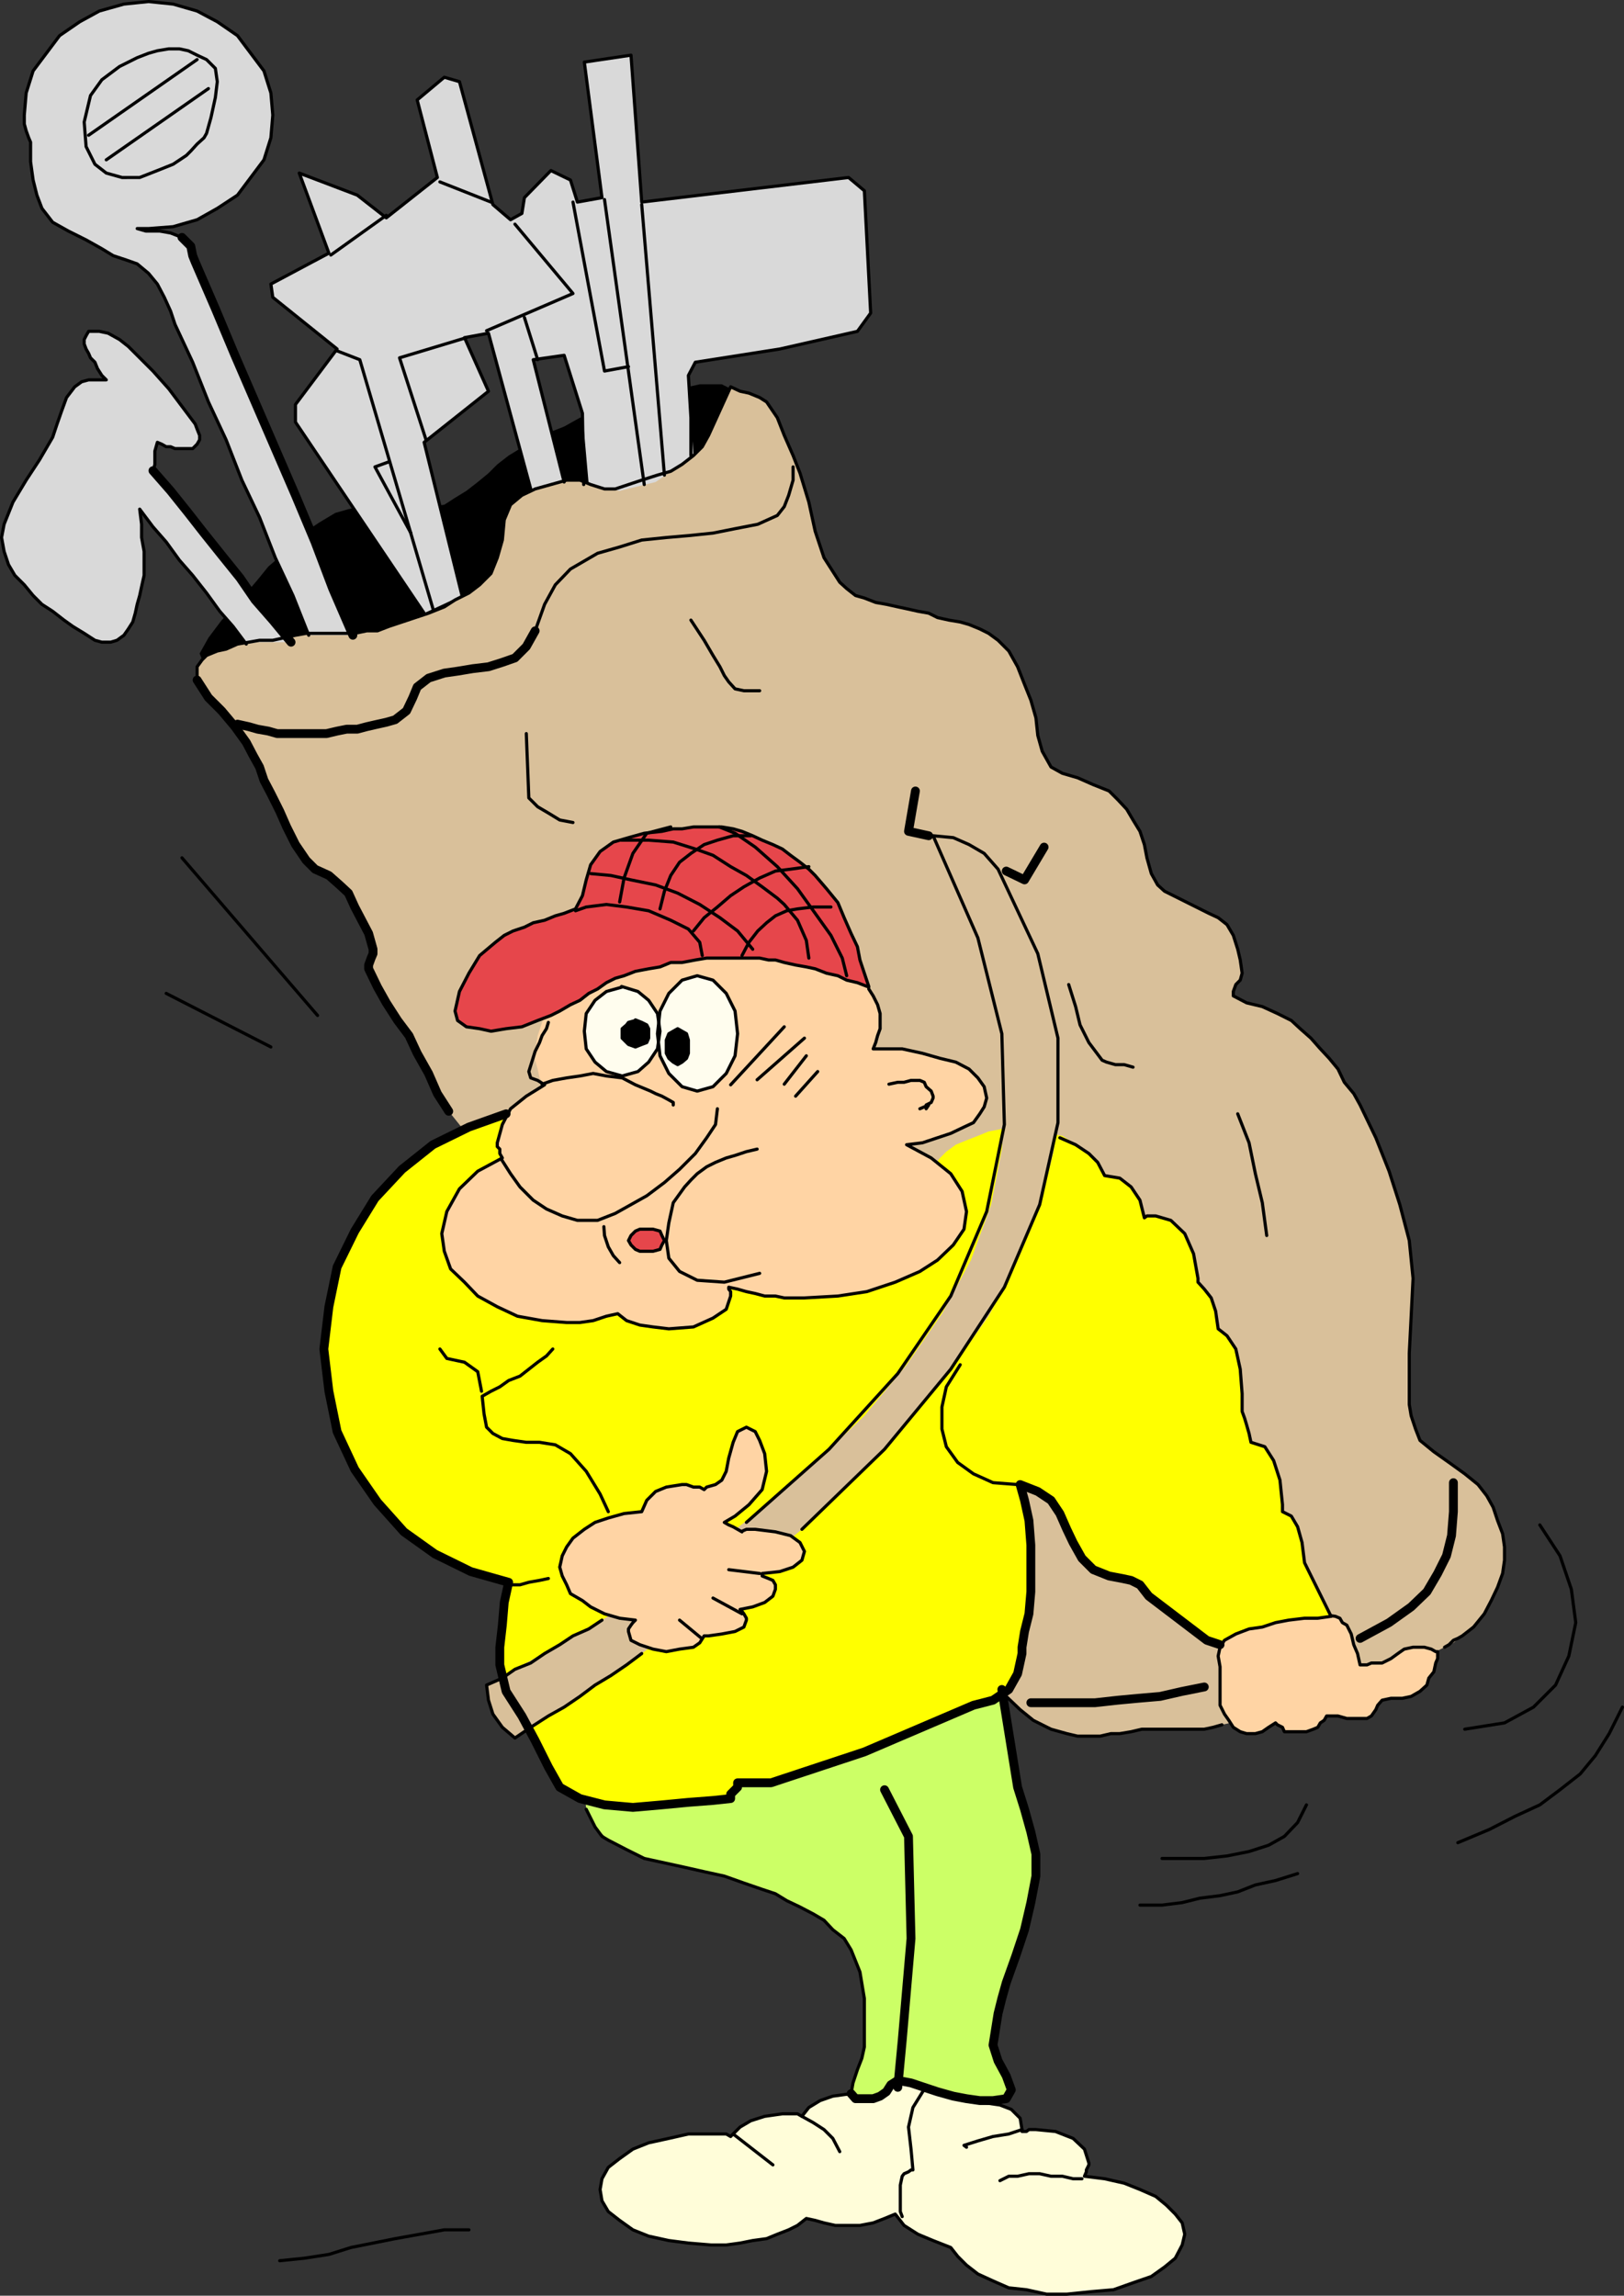 <?xml version="1.0" encoding="UTF-8" standalone="no"?>
<svg
   version="1.0"
   width="110.104mm"
   height="155.668mm"
   id="svg104"
   sodipodi:docname="Golfer 008.wmf"
   xmlns:inkscape="http://www.inkscape.org/namespaces/inkscape"
   xmlns:sodipodi="http://sodipodi.sourceforge.net/DTD/sodipodi-0.dtd"
   xmlns="http://www.w3.org/2000/svg"
   xmlns:svg="http://www.w3.org/2000/svg">
  <rect width="100%" height="100%" fill="#333333" stroke="none"/>
  <sodipodi:namedview
     id="namedview104"
     pagecolor="#ffffff"
     bordercolor="#000000"
     borderopacity="0.25"
     inkscape:showpageshadow="2"
     inkscape:pageopacity="0.0"
     inkscape:pagecheckerboard="0"
     inkscape:deskcolor="#d1d1d1"
     inkscape:document-units="mm" />
  <defs
     id="defs1">
    <pattern
       id="WMFhbasepattern"
       patternUnits="userSpaceOnUse"
       width="6"
       height="6"
       x="0"
       y="0" />
  </defs>
  <path
     style="fill:#fffdd9;fill-opacity:1;fill-rule:evenodd;stroke:none"
     d="m 187.224,547.552 2.424,-2.424 2.747,-1.616 3.555,-1.131 4.525,-0.646 h 1.131 1.616 1.131 l 1.131,0.646 1.778,-2.262 2.909,-1.778 3.232,-1.131 4.687,-0.646 h 1.131 1.616 1.778 l 1.131,0.646 2.263,-1.616 3.394,-1.778 4.04,-0.646 3.879,-0.485 5.171,0.485 4.525,1.131 3.555,1.778 2.263,2.909 3.394,0.485 2.909,1.131 2.263,2.262 0.485,2.909 v 0.485 h 1.131 l 0.646,-0.485 h 1.131 0.646 l 5.01,0.485 4.525,1.778 2.909,2.747 1.131,3.555 v 0.485 l -0.646,1.293 v 0.485 l -0.485,1.131 5.171,0.646 5.01,1.131 4.04,1.616 4.04,1.778 2.747,2.262 2.263,2.262 1.778,2.262 0.646,2.909 -0.646,2.747 -1.778,3.393 -2.747,2.262 -3.394,2.424 -4.687,1.616 -5.01,1.778 -5.656,0.485 -6.303,0.646 h -5.171 l -5.171,-1.131 -4.525,-0.485 -4.04,-1.778 -3.879,-1.778 -2.909,-2.262 -2.263,-2.262 -1.778,-2.262 -4.525,-1.778 -3.879,-1.616 -3.555,-2.262 -2.263,-2.909 -2.747,1.131 -2.909,1.131 -3.394,0.646 h -4.04 -2.263 l -2.909,-0.646 -2.263,-0.646 -2.263,-0.485 -2.263,1.778 -2.263,1.131 -2.909,1.131 -2.747,1.131 -3.555,0.485 -3.232,0.646 -3.555,0.485 h -3.879 l -5.818,-0.485 -5.01,-0.646 -5.171,-1.131 -4.04,-1.616 -3.394,-2.424 -2.909,-2.262 -1.616,-2.747 -0.485,-2.909 0.485,-2.747 1.616,-2.909 2.909,-2.262 3.394,-2.424 4.04,-1.616 5.171,-1.131 5.01,-1.131 h 5.818 1.131 1.616 1.131 z"
     id="path1" />
  <path
     style="fill:#ccff66;fill-opacity:1;fill-rule:evenodd;stroke:none"
     d="m 151.347,455.768 -1.616,2.909 0.485,5.009 2.263,4.525 3.394,3.393 4.687,2.424 4.525,2.262 5.171,1.131 5.171,1.131 5.01,1.131 5.171,1.131 5.01,1.778 4.687,1.616 3.394,1.131 2.909,1.778 3.394,1.616 3.394,1.778 2.747,1.616 2.263,2.424 2.909,2.262 1.778,2.909 2.263,5.656 1.131,6.787 v 6.302 6.14 l -0.646,2.909 -1.131,2.909 -1.131,3.393 -0.485,2.747 1.131,1.293 h 1.131 1.778 1.616 l 1.778,-0.646 1.616,-1.131 1.131,-1.778 1.778,-1.131 3.394,0.646 3.394,1.131 3.394,1.131 4.04,1.131 3.394,0.646 3.394,0.485 h 3.394 l 3.394,-0.485 1.293,-2.262 -1.293,-3.555 -2.101,-3.878 -1.293,-4.04 0.646,-4.04 0.646,-4.04 0.97,-3.878 1.131,-4.04 2.424,-6.787 2.263,-6.787 1.616,-6.948 1.293,-6.787 v -5.656 l -1.293,-5.656 -1.616,-5.817 -1.778,-5.656 -4.04,-25.047 -6.788,1.778 -6.303,0.97 -6.788,1.293 -6.788,1.131 -6.303,1.131 -6.788,1.131 -6.788,1.131 -6.949,1.131 -6.303,1.131 -6.788,1.131 -6.303,1.778 -6.788,0.97 -6.303,1.778 -6.788,2.262 -6.303,1.778 z"
     id="path2" />
  <path
     style="fill:#000000;fill-opacity:1;fill-rule:evenodd;stroke:none"
     d="m 52.28,170.236 -1.131,-2.747 2.263,-4.04 3.394,-4.525 3.394,-3.393 2.909,-3.555 2.909,-3.393 2.747,-3.393 3.394,-2.909 2.909,-3.393 3.394,-2.747 3.394,-2.262 4.04,-2.424 3.394,-0.97 3.394,-0.646 h 3.394 4.04 l 3.394,0.646 h 3.394 l 3.394,-0.646 3.555,-0.485 2.747,-1.778 2.909,-1.778 2.909,-2.262 2.747,-2.262 2.263,-2.262 2.909,-2.262 2.909,-1.778 2.747,-1.616 4.04,-2.262 4.525,-1.778 4.04,-2.262 4.525,-1.616 4.525,-1.778 4.525,-1.778 4.525,-1.131 4.687,-1.131 2.263,-0.485 h 2.747 l 2.909,-0.646 h 2.909 2.747 l 2.263,1.131 2.424,1.131 0.97,1.778 0.646,5.009 -2.263,5.817 -4.04,5.009 -3.879,3.393 -4.687,2.909 -5.01,2.262 -6.303,2.424 -6.303,2.101 -6.303,2.424 -5.01,2.262 -5.171,2.747 -3.394,3.393 -4.525,5.171 -4.04,4.04 -5.171,4.04 -4.525,3.393 -5.171,3.393 -5.656,2.747 -6.303,2.424 -6.788,2.747 -5.171,1.778 -5.656,1.131 -5.656,1.131 h -5.656 -6.303 l -5.818,-0.485 -5.656,-1.293 z"
     id="path3" />
  <path
     style="fill:#d9c09a;fill-opacity:1;fill-rule:evenodd;stroke:none"
     d="m 50.503,174.276 v -1.778 -1.616 l 1.293,-1.778 1.131,-1.131 2.747,-1.131 2.263,-0.485 2.909,-1.293 2.909,-0.485 2.747,-0.485 h 3.394 l 2.909,-0.646 2.909,-0.646 2.747,-0.485 h 3.394 2.909 2.909 3.232 l 3.071,-0.646 h 2.747 l 2.909,-1.131 3.394,-1.131 3.394,-1.131 3.394,-1.131 4.04,-1.616 2.747,-1.778 3.555,-1.778 2.747,-2.101 2.909,-2.909 1.616,-4.04 1.293,-4.525 0.485,-5.171 1.616,-3.878 2.909,-2.424 3.394,-1.616 4.04,-1.131 4.04,-1.131 h 3.394 l 2.747,1.131 3.555,1.131 h 2.747 l 3.394,-1.131 3.394,-1.131 4.04,-1.293 3.394,-0.97 2.909,-1.778 2.909,-2.262 2.263,-2.262 1.616,-2.909 5.656,-12.443 2.424,1.131 2.263,0.485 2.747,1.131 1.778,1.131 2.747,4.04 1.778,4.525 2.263,5.171 1.778,4.525 2.263,7.433 1.616,7.433 2.263,6.787 4.04,6.302 1.778,1.616 2.263,1.778 2.263,0.646 2.909,1.131 2.747,0.485 2.909,0.646 2.263,0.485 2.909,0.646 2.747,0.485 2.263,1.131 2.909,0.646 2.909,0.485 2.263,0.646 2.747,1.131 2.263,1.131 2.424,1.778 2.747,2.747 2.263,4.04 1.778,4.525 1.616,4.04 1.293,4.525 0.485,4.525 1.131,4.04 2.263,4.04 2.909,1.616 3.879,1.131 4.04,1.778 4.04,1.616 2.263,2.262 2.263,2.424 1.616,2.747 1.778,2.909 1.131,3.393 0.646,3.393 1.131,4.04 1.616,2.909 1.778,1.616 2.263,1.131 2.263,1.131 2.263,1.131 2.263,1.131 2.263,1.131 2.424,1.131 2.263,1.778 1.616,2.747 1.131,3.555 0.646,2.747 0.485,3.393 -0.485,1.778 -1.131,1.131 -0.646,1.778 v 1.131 l 3.394,1.778 4.04,0.97 3.879,1.778 3.555,1.778 2.263,2.101 2.747,2.424 2.424,2.747 2.263,2.424 2.263,2.747 1.616,3.393 2.424,2.909 1.616,2.909 4.04,8.403 3.394,8.564 2.747,8.564 2.424,9.211 0.97,9.695 -0.485,9.695 -0.485,9.534 v 9.695 3.393 l 0.485,2.909 1.131,3.393 1.131,2.909 3.555,2.909 3.879,2.747 4.04,2.909 3.394,2.747 2.263,2.909 1.616,2.909 1.131,3.393 1.293,3.393 0.485,3.393 v 3.393 l -0.485,3.393 -1.293,3.555 -1.616,3.393 -1.778,3.393 -2.747,2.909 -2.909,2.747 -2.263,1.778 -2.263,1.131 -2.263,1.131 -2.263,1.131 -2.424,1.131 -2.747,1.131 -2.263,0.485 -2.263,1.293 -5.171,2.262 -5.656,1.616 -5.171,1.778 -5.171,1.616 -5.656,1.778 -5.01,1.778 -5.818,1.616 -5.171,1.131 -2.263,0.646 -2.263,0.485 h -2.263 -1.616 -2.424 -2.263 -2.263 -2.263 -2.909 l -2.747,0.646 -2.909,0.485 h -2.263 l -2.747,0.646 h -2.909 -2.909 l -2.747,-0.646 -4.04,-1.131 -4.525,-2.262 -3.394,-2.747 -3.555,-3.393 -9.05,-8.564 -8.565,-9.211 -9.05,-8.564 -8.565,-9.049 -8.565,-8.564 -9.05,-9.049 -8.565,-9.211 -8.565,-9.049 -9.212,-8.726 -8.404,-9.049 -8.565,-9.049 -8.565,-9.049 -8.565,-9.211 -8.565,-9.695 -7.919,-9.049 -8.565,-9.211 -4.525,-5.656 -3.555,-6.787 -3.232,-6.302 -3.394,-6.302 -2.909,-3.878 -2.909,-4.525 -2.263,-4.04 -2.263,-4.686 v -0.97 l 0.646,-1.778 0.485,-1.131 v -1.131 l -1.131,-4.04 -1.778,-3.393 -1.778,-3.393 -1.616,-3.555 -2.263,-2.101 -2.747,-2.424 -3.555,-1.616 -2.263,-2.262 -2.747,-4.04 -2.263,-4.525 -1.778,-4.04 -2.263,-4.525 -1.778,-3.393 -1.131,-3.393 -1.616,-2.909 -1.778,-3.393 -2.909,-4.04 -3.394,-4.04 -3.394,-3.393 z"
     id="path4" />
  <path
     style="fill:#d9d9d9;fill-opacity:1;fill-rule:evenodd;stroke:none"
     d="m 24.322,164.096 -2.747,-1.778 -2.909,-1.778 -2.263,-1.616 -2.909,-2.262 -2.747,-1.778 -2.263,-2.262 -2.263,-2.747 -2.424,-2.424 -1.616,-2.747 -1.131,-3.393 -0.646,-3.555 0.646,-3.393 2.263,-5.656 3.394,-5.656 3.394,-5.171 3.394,-5.817 1.131,-3.393 1.131,-3.232 1.293,-3.555 2.101,-2.747 1.778,-1.293 1.778,-0.485 h 2.263 2.263 L 26.1,96.228 24.969,94.45 24.322,92.834 23.191,91.703 22.706,90.572 22.06,89.441 21.575,88.148 V 87.017 l 0.485,-0.97 0.646,-1.131 h 1.616 1.131 l 2.263,0.485 2.909,1.616 2.263,1.778 2.263,2.262 4.04,4.04 4.04,4.525 3.394,4.525 3.394,4.525 0.485,1.293 0.646,1.616 v 1.131 l -0.646,1.131 -1.131,1.131 h -1.131 -1.616 -1.778 l -1.131,-0.485 h -1.131 l -1.131,-0.646 -1.131,-0.485 -0.646,2.262 v 1.616 1.778 l -0.485,1.778 4.525,5.009 4.525,5.656 4.04,5.171 4.525,5.656 4.687,5.817 3.879,5.656 4.525,5.171 4.687,5.656 h -2.909 -2.909 -2.747 l -2.909,0.485 -3.394,-4.525 -3.394,-3.878 -3.394,-4.686 -3.555,-4.525 -3.394,-3.878 -3.394,-4.686 -3.394,-3.878 -3.394,-4.525 0.485,3.878 v 3.393 l 0.646,3.555 v 3.878 2.262 l -0.646,2.909 -0.485,2.262 -0.646,2.262 -0.485,2.262 -0.646,2.262 -1.131,1.778 -1.131,1.616 -1.778,1.293 -1.616,0.485 h -2.263 l -1.778,-0.485 z"
     id="path5" />
  <path
     style="fill:#d9d9d9;fill-opacity:1;fill-rule:evenodd;stroke:none"
     d="m 35.15,58.577 2.263,0.646 h 3.555 l 2.747,0.485 2.909,1.131 1.131,1.131 1.131,1.131 0.485,2.424 0.646,1.616 5.171,11.958 5.01,11.958 5.171,11.958 5.171,11.958 5.171,11.958 5.01,11.958 4.525,11.958 5.171,11.958 h -2.747 -2.909 -2.909 -2.747 l -4.04,-10.18 -4.525,-9.695 -4.04,-10.342 -4.525,-9.534 -4.04,-10.342 -4.525,-9.695 L 49.371,92.834 44.846,83.139 43.715,79.745 42.099,76.19 40.321,72.797 38.059,70.05 35.15,67.626 32.403,66.656 29.009,65.525 26.1,63.748 22.06,61.485 17.535,59.223 13.494,56.961 10.747,53.406 9.454,50.012 8.484,46.134 7.838,41.448 V 36.439 L 7.353,35.308 6.707,33.53 6.222,31.753 v -2.262 l 0.485,-5.656 1.778,-5.656 3.394,-4.525 3.394,-4.525 5.171,-3.555 5.01,-2.747 6.303,-1.778 6.303,-0.646 6.303,0.646 6.141,1.778 5.171,2.747 5.171,3.555 3.394,4.525 3.394,4.525 1.778,5.656 0.485,5.656 -0.485,5.817 -1.778,5.656 -3.394,4.525 -3.394,4.525 -5.171,3.393 -5.171,2.909 -6.141,1.778 -6.303,0.485 H 37.412 36.281 35.796 Z"
     id="path6" />
  <path
     style="fill:#d9d9d9;fill-opacity:1;fill-rule:evenodd;stroke:none"
     d="M 108.682,157.147 75.714,108.185 v -4.525 L 86.38,89.441 69.896,76.19 l -0.485,-3.393 14.868,-7.918 -7.596,-20.522 14.868,5.656 7.434,5.817 13.09,-10.342 -5.171,-19.876 6.949,-5.817 3.879,1.131 8.565,31.51 4.525,3.878 2.909,-1.616 0.646,-4.04 6.788,-6.948 5.01,2.424 1.778,5.656 6.303,-1.131 -4.525,-34.742 11.959,-1.778 2.747,37.651 53.008,-6.302 4.04,3.393 1.616,31.349 -3.394,4.686 -19.878,4.525 -21.656,3.393 -1.778,3.393 0.646,10.827 0.646,9.695 -9.697,6.787 -9.212,2.262 -7.919,-1.616 -1.616,-18.26 -4.687,-14.866 -7.919,1.131 7.919,31.349 -8.565,1.778 -10.828,-39.913 -6.141,1.131 6.141,13.735 -16.484,13.089 9.697,39.267 -9.697,4.525 z"
     id="path7" />
  <path
     style="fill:#ffff00;fill-opacity:1;fill-rule:evenodd;stroke:none"
     d="m 261.24,380.466 1.293,4.04 1.131,5.171 0.485,6.302 v 6.302 5.656 l -0.485,5.656 -1.131,4.525 -0.646,4.04 v 0.485 0.646 0.485 l -1.131,5.171 -2.263,4.04 -4.04,2.747 -5.01,1.293 -27.958,11.958 -23.918,7.918 h -8.565 v 1.131 l -0.646,0.646 -1.131,1.131 v 1.131 l -4.525,0.485 -6.303,0.485 -6.788,0.646 -7.434,0.646 -7.272,-0.646 -6.303,-1.616 -5.171,-2.909 -2.909,-5.171 -3.394,-6.787 -3.394,-6.302 -4.04,-6.302 -1.616,-6.787 v -4.525 l 0.646,-5.656 0.485,-5.817 1.131,-5.171 -9.697,-2.747 -9.212,-4.525 -7.919,-5.656 -6.788,-7.595 -5.818,-8.403 -4.525,-9.695 -2.101,-10.342 -1.293,-10.827 1.293,-12.443 3.394,-11.473 5.656,-10.827 6.788,-9.049 8.565,-7.433 9.697,-5.656 11.313,-3.393 11.474,-1.293 h 5.01 l 4.687,1.293 5.01,1.131 4.687,1.131 3.879,1.616 4.687,2.262 3.879,2.262 4.04,2.909 2.909,-0.646 3.394,-0.485 3.394,-0.485 3.394,-0.646 h 3.394 l 3.394,-0.646 h 3.555 3.879 5.171 l 4.525,0.646 h 4.525 l 4.525,0.646 4.04,0.97 4.525,0.646 3.555,1.131 3.879,1.131 1.778,-2.262 1.616,-1.616 2.424,-1.778 2.747,-1.131 2.909,-1.131 2.747,-1.131 3.394,-0.646 h 4.04 4.04 l 3.879,1.131 3.555,0.646 2.747,1.778 2.909,1.616 2.263,2.262 1.778,2.262 1.131,2.262 3.879,0.646 2.909,2.262 2.263,3.393 1.131,4.525 0.646,-0.485 h 0.485 1.131 0.646 l 3.879,1.131 3.555,3.393 2.263,5.171 1.131,6.302 v 0.485 0.485 l 1.616,1.778 1.778,2.262 1.131,3.393 0.646,4.525 2.263,1.778 2.263,3.393 1.131,5.171 0.485,6.302 v 1.131 1.131 1.131 1.131 l 0.646,1.778 0.485,1.616 0.646,2.262 0.485,2.262 3.555,1.131 2.263,3.555 1.616,5.009 0.646,6.302 v 0.646 0.485 0.646 l 2.263,1.131 1.616,2.747 1.131,4.04 0.646,5.171 6.788,13.735 -3.879,0.485 -4.04,0.485 -3.394,0.646 -4.04,1.131 -3.394,0.485 -3.394,1.293 -3.555,1.616 -2.747,1.131 -3.394,-1.131 -14.868,-11.311 -2.263,-2.909 -2.263,-1.131 -2.263,-0.485 -3.394,-0.646 -4.04,-1.616 -2.909,-2.909 -2.263,-4.04 -1.616,-3.393 -1.778,-4.04 -2.263,-3.393 -3.394,-2.262 -4.525,-1.778 v 0 z"
     id="path8" />
  <path
     style="fill:#ffd4a4;fill-opacity:1;fill-rule:evenodd;stroke:none"
     d="m 128.56,296.762 -0.485,-1.131 v -1.131 l -0.646,-0.646 v -0.97 l 1.293,-4.686 2.101,-4.04 4.04,-3.232 4.687,-2.909 -1.293,-1.778 -0.485,-2.262 -0.646,-2.262 v -2.262 l 0.646,-4.04 1.131,-3.393 1.616,-3.393 2.424,-2.909 2.747,-2.262 3.555,-1.616 3.232,-1.131 4.04,-0.646 h 0.646 1.131 0.485 0.646 l 2.747,-2.262 2.909,-2.262 3.394,-1.778 3.394,-1.616 4.04,-1.131 4.525,-1.293 4.525,-0.485 h 4.687 l 7.272,0.485 6.949,1.293 5.656,2.262 5.656,2.747 4.04,3.393 3.394,3.555 2.263,4.525 0.646,4.525 v 1.616 l -0.646,1.778 -0.485,1.778 -0.646,1.616 h 0.646 0.485 0.646 5.656 l 5.171,1.131 4.525,1.293 4.04,0.97 3.394,1.778 2.263,2.262 1.616,2.262 0.646,2.909 -0.646,2.262 -1.131,1.778 -1.616,2.262 -2.424,1.131 -3.394,1.616 -3.394,1.131 -3.879,1.293 -4.04,0.485 6.303,3.393 5.01,4.04 2.909,4.525 1.131,5.171 -0.646,4.525 -2.747,4.04 -4.04,3.878 -4.525,2.909 -6.303,2.747 -7.272,2.424 -7.434,1.131 -8.565,0.485 h -2.263 -2.909 l -2.263,-0.485 h -2.747 l -2.424,-0.646 -2.263,-0.485 -2.263,-0.646 -2.263,-0.485 v 0.485 l 0.485,0.646 v 0.485 0.646 l -1.131,3.393 -3.394,2.262 -5.01,2.262 -6.303,0.485 -4.04,-0.485 -3.394,-0.485 -3.394,-1.131 -2.263,-1.778 -2.909,0.646 -3.394,1.131 -3.394,0.485 h -3.394 l -6.303,-0.485 -6.303,-1.131 -5.171,-2.424 -5.01,-2.747 -3.394,-3.555 -3.555,-3.393 -1.616,-4.525 -0.646,-4.525 1.293,-5.656 3.232,-5.817 4.687,-4.525 6.303,-3.393 v 0 z"
     id="path9" />
  <path
     style="fill:#fffdee;fill-opacity:1;fill-rule:evenodd;stroke:none"
     d="m 159.265,252.809 4.202,1.293 2.747,2.262 2.263,3.393 0.646,4.525 -0.646,4.525 -2.263,3.393 -2.747,2.424 -4.04,1.131 -4.04,-1.131 -2.909,-2.424 -2.263,-3.393 -0.485,-4.525 0.485,-4.525 2.263,-3.393 2.909,-2.262 4.04,-1.131 v 0 z"
     id="path10" />
  <path
     style="fill:#fffdee;fill-opacity:1;fill-rule:evenodd;stroke:none"
     d="m 178.658,250.062 4.04,1.131 3.394,3.393 2.263,4.525 0.646,5.817 -0.646,5.656 -2.263,4.525 -3.394,3.393 -4.04,1.131 -3.879,-1.131 -3.394,-3.393 -2.263,-4.525 -0.646,-5.656 0.646,-5.817 2.263,-4.525 3.394,-3.393 z"
     id="path11" />
  <path
     style="fill:#e6464b;fill-opacity:1;fill-rule:evenodd;stroke:none"
     d="m 222.616,252.809 -1.131,-3.393 -1.131,-3.393 -0.646,-3.393 -1.616,-3.393 -1.778,-4.04 -1.616,-3.878 -2.909,-3.555 -2.909,-3.393 -1.616,-1.616 -2.263,-1.778 -2.424,-1.778 -2.101,-1.616 -2.424,-1.131 -2.747,-1.131 -2.424,-1.131 -2.747,-1.131 -2.263,-0.646 -2.909,-0.485 h -2.263 -2.747 -2.263 l -2.909,0.485 h -2.263 l -2.909,0.646 -4.525,0.485 -4.04,1.131 -3.879,1.131 -3.394,2.424 -2.424,3.393 -1.131,3.878 -0.97,4.04 -1.778,3.393 -2.909,1.131 -2.263,0.646 -2.747,1.131 -2.909,0.646 -2.263,1.131 -2.909,0.97 -2.263,1.131 -2.263,1.778 -4.04,3.393 -2.747,4.525 -2.424,4.686 -1.131,5.009 0.646,2.424 2.263,1.616 3.394,0.485 2.909,0.646 3.879,-0.646 4.04,-0.485 4.04,-1.616 3.394,-1.293 2.263,-1.131 2.747,-1.616 2.424,-1.131 2.263,-1.778 2.263,-1.131 2.263,-1.616 2.263,-1.131 2.263,-0.646 2.909,-1.131 3.394,-0.646 2.909,-0.485 2.747,-1.131 h 2.909 l 3.394,-0.646 2.909,-0.485 h 2.747 2.263 2.263 1.778 2.263 2.263 l 2.263,0.485 h 1.778 l 2.263,0.646 2.909,0.646 2.747,0.485 2.263,0.485 2.909,1.131 2.909,0.646 2.263,1.131 2.747,0.646 2.909,1.131 v 0 z"
     id="path12" />
  <path
     style="fill:#d9c09a;fill-opacity:1;fill-rule:evenodd;stroke:none"
     d="m 239.1,214.189 8.565,17.129 5.656,16.482 3.394,15.836 1.131,15.998 -1.131,14.866 -2.747,14.22 -5.171,14.22 -7.434,13.735 -9.05,13.089 -10.828,13.089 -12.605,11.958 -13.575,11.958 -15.999,11.958 -16.484,11.473 -18.747,10.827 -19.393,10.827 0.485,3.878 1.131,3.555 2.424,3.393 3.232,2.747 20.524,-13.089 18.908,-13.574 17.615,-13.25 16.484,-13.574 14.222,-13.574 13.09,-13.897 10.828,-13.574 9.697,-13.574 7.434,-14.382 5.656,-13.574 3.555,-14.22 1.616,-14.22 -0.485,-14.382 -2.909,-14.705 -5.171,-14.22 -7.272,-14.866 -3.555,-4.04 -3.879,-2.262 -4.04,-1.778 z"
     id="path13" />
  <path
     style="fill:#ffd4a4;fill-opacity:1;fill-rule:evenodd;stroke:none"
     d="m 190.133,392.424 1.131,-0.485 h 0.646 0.97 0.646 l 5.171,0.646 3.879,0.97 2.424,1.778 1.131,2.262 -0.646,2.262 -2.263,1.778 -3.394,1.131 -4.525,0.485 v 0.646 l 1.616,0.646 1.131,0.485 0.646,1.131 v 1.131 l -0.646,1.778 -2.101,1.616 -3.071,1.131 -3.232,0.646 0.485,0.485 0.485,0.646 0.646,1.131 v 0.485 l -0.646,1.778 -2.263,1.131 -3.394,0.646 -3.394,0.485 h -0.485 -0.646 l -1.131,1.778 -1.616,1.131 -3.555,0.485 -3.394,0.646 -3.394,-0.646 -3.394,-1.131 -2.263,-1.131 -0.646,-2.262 v -0.646 l 0.646,-0.97 0.485,-0.646 0.646,-0.646 -4.04,-0.485 -3.879,-1.131 -3.555,-1.778 -2.101,-1.616 -3.071,-1.778 -0.97,-2.262 -1.131,-2.262 -0.646,-2.262 0.646,-2.909 1.131,-2.262 1.616,-2.262 2.909,-2.262 2.747,-1.778 3.394,-1.131 4.04,-1.131 4.525,-0.485 1.293,-2.909 2.263,-2.262 2.747,-1.131 4.04,-0.646 h 1.131 l 1.778,0.646 h 1.616 l 1.131,0.646 0.646,-0.646 2.263,-0.646 1.616,-1.131 1.131,-2.262 0.646,-3.393 1.131,-4.04 1.131,-2.747 2.263,-1.131 2.263,1.131 1.131,2.262 1.293,3.393 0.485,4.525 -1.131,4.686 -3.394,3.878 -3.555,2.909 -2.747,1.616 1.131,0.646 1.131,0.485 1.131,0.646 1.131,0.646 v 0 z"
     id="path14" />
  <path
     style="fill:#ffd4a4;fill-opacity:1;fill-rule:evenodd;stroke:none"
     d="m 341.075,414.077 1.131,0.162 1.131,0.485 0.646,1.131 1.131,0.646 1.131,2.262 0.646,2.747 0.97,2.262 0.646,2.909 h 1.778 l 1.131,-0.485 h 1.616 1.131 l 2.263,-1.131 1.778,-1.293 1.616,-1.131 2.263,-0.485 h 1.131 1.778 l 1.778,0.485 1.131,0.646 h 0.485 v 1.131 0.646 l -0.485,1.131 -0.485,2.262 -1.293,1.616 -0.485,1.778 -1.778,1.616 -2.263,1.293 -2.263,0.485 h -2.909 l -2.263,0.485 -1.131,1.293 -0.485,1.131 -1.131,1.616 -1.131,0.646 h -2.424 -2.747 l -2.263,-0.646 h -2.909 l -0.646,1.131 -0.97,0.646 -0.646,1.131 -1.131,0.485 -1.778,0.646 h -1.616 -1.778 -1.616 -0.646 l -0.485,-1.131 -1.293,-0.646 -0.485,-0.485 -1.778,1.131 -1.616,1.131 -1.778,0.485 h -2.263 l -1.616,-0.485 -1.778,-1.131 -1.131,-1.778 -1.131,-1.616 -1.131,-2.262 v -2.262 -2.424 -2.262 -2.909 l -0.485,-2.747 0.485,-2.262 1.131,-1.778 2.909,-1.616 3.394,-1.293 3.394,-0.485 3.394,-1.131 3.394,-0.646 4.04,-0.485 h 3.394 l 3.394,-0.485 v 0 z"
     id="path15" />
  <path
     style="fill:none;stroke:#000000;stroke-width:0.808px;stroke-linecap:round;stroke-linejoin:round;stroke-miterlimit:4;stroke-dasharray:none;stroke-opacity:1"
     d="m 252.837,538.987 3.394,0.485 2.909,1.131 2.263,2.262 0.485,2.909 v 0.485 h 1.131 l 0.646,-0.485 h 1.131 0.646 l 5.01,0.485 4.525,1.778 2.909,2.747 1.131,3.555 v 0.485 l -0.646,1.293 v 0.485 l -0.485,1.131 5.171,0.646 5.01,1.131 4.04,1.616 4.04,1.778 2.747,2.262 2.263,2.262 1.778,2.262 0.646,2.909 -0.646,2.747 -1.778,3.393 -2.747,2.262 -3.394,2.424 -4.687,1.616 -5.01,1.778 -5.656,0.485 -6.303,0.646 h -5.171 l -5.171,-1.131 -4.525,-0.485 -4.04,-1.778 -3.879,-1.778 -2.909,-2.262 -2.263,-2.262 -1.778,-2.262 -4.525,-1.778 -3.879,-1.616 -3.555,-2.262 -2.263,-2.909 -2.747,1.131 -2.909,1.131 -3.394,0.646 h -4.04 -2.263 l -2.909,-0.646 -2.263,-0.646 -2.263,-0.485 -2.263,1.778 -2.263,1.131 -2.909,1.131 -2.747,1.131 -3.555,0.485 -3.232,0.646 -3.555,0.485 h -3.879 l -5.818,-0.485 -5.01,-0.646 -5.171,-1.131 -4.04,-1.616 -3.394,-2.424 -2.909,-2.262 -1.616,-2.747 -0.485,-2.909 0.485,-2.747 1.616,-2.909 2.909,-2.262 3.394,-2.424 4.04,-1.616 5.171,-1.131 5.01,-1.131 h 5.818 1.131 1.616 1.131 l 1.131,0.646 2.424,-2.424 2.747,-1.616 3.555,-1.131 4.525,-0.646 h 1.131 1.616 1.131 l 1.131,0.646 1.778,-2.262 2.909,-1.778 3.232,-1.131 4.687,-0.646"
     id="path16" />
  <path
     style="fill:none;stroke:#000000;stroke-width:2.263px;stroke-linecap:round;stroke-linejoin:round;stroke-miterlimit:4;stroke-dasharray:none;stroke-opacity:1"
     d="m 218.091,536.563 1.131,1.293 h 1.131 1.778 1.616 l 1.778,-0.646 1.616,-1.131 1.131,-1.778 1.778,-1.131 3.394,0.646 3.394,1.131 3.394,1.131 4.04,1.131 3.394,0.646 3.394,0.485 h 3.394 l 3.394,-0.485 1.293,-2.262 -1.293,-3.555 -2.101,-3.878 -1.293,-4.04 0.646,-4.04 0.646,-4.04 0.97,-3.878 1.131,-4.04 2.424,-6.787 2.263,-6.787 1.616,-6.948 1.293,-6.787 v -5.656 l -1.293,-5.656 -1.616,-5.817 -1.778,-5.656 -4.04,-25.047"
     id="path17" />
  <path
     style="fill:none;stroke:#000000;stroke-width:0.808px;stroke-linecap:round;stroke-linejoin:round;stroke-miterlimit:4;stroke-dasharray:none;stroke-opacity:1"
     d="m 150.215,463.686 1.131,2.262 1.131,2.262 1.778,2.424 1.616,0.97 4.687,2.424 4.525,2.262 5.171,1.131 5.171,1.131 5.01,1.131 5.171,1.131 5.01,1.778 4.687,1.616 3.394,1.131 2.909,1.778 3.394,1.616 3.394,1.778 2.747,1.616 2.263,2.424 2.909,2.262 1.778,2.909 2.263,5.656 1.131,6.787 v 6.302 6.14 l -0.646,2.909 -1.131,2.909 -1.131,3.393 -0.485,2.747"
     id="path18" />
  <path
     style="fill:none;stroke:#000000;stroke-width:0.808px;stroke-linecap:round;stroke-linejoin:round;stroke-miterlimit:4;stroke-dasharray:none;stroke-opacity:1"
     d="m 313.117,442.033 -2.263,0.646 -2.263,0.485 h -2.263 -1.616 -2.424 -2.263 -2.263 -2.263 -2.909 l -2.747,0.646 -2.909,0.485 h -2.263 l -2.747,0.646 h -2.909 -2.909 l -2.747,-0.646 -4.04,-1.131 -4.525,-2.262 -3.394,-2.747 -3.555,-3.393"
     id="path19" />
  <path
     style="fill:none;stroke:#000000;stroke-width:0.808px;stroke-linecap:round;stroke-linejoin:round;stroke-miterlimit:4;stroke-dasharray:none;stroke-opacity:1"
     d="m 50.503,174.276 v -1.778 -1.616 l 1.293,-1.778 1.131,-1.131 2.747,-1.131 2.263,-0.485 2.909,-1.293 2.909,-0.485 2.747,-0.485 h 3.394 l 2.909,-0.646 2.909,-0.646 2.747,-0.485 h 3.394 2.909 2.909 3.232 l 3.071,-0.646 h 2.747 l 2.909,-1.131 3.394,-1.131 3.394,-1.131 3.394,-1.131 4.04,-1.616 2.747,-1.778 3.555,-1.778 2.747,-2.101 2.909,-2.909 1.616,-4.04 1.293,-4.525 0.485,-5.171 1.616,-3.878 2.909,-2.424 3.394,-1.616 4.04,-1.131 4.04,-1.131 h 3.394 l 2.747,1.131 3.555,1.131 h 2.747 l 3.394,-1.131 3.394,-1.131 4.04,-1.293 3.394,-0.97 2.909,-1.778 2.909,-2.262 2.263,-2.262 1.616,-2.909 5.656,-12.443 2.424,1.131 2.263,0.485 2.747,1.131 1.778,1.131 2.747,4.04 1.778,4.525 2.263,5.171 1.778,4.525 2.263,7.433 1.616,7.433 2.263,6.787 4.04,6.302 1.778,1.616 2.263,1.778 2.263,0.646 2.909,1.131 2.747,0.485 2.909,0.646 2.263,0.485 2.909,0.646 2.747,0.485 2.263,1.131 2.909,0.646 2.909,0.485 2.263,0.646 2.747,1.131 2.263,1.131 2.424,1.778 2.747,2.747 2.263,4.04 1.778,4.525 1.616,4.04 1.293,4.525 0.485,4.525 1.131,4.04 2.263,4.04 2.909,1.616 3.879,1.131 4.04,1.778 4.04,1.616 2.263,2.262 2.263,2.424 1.616,2.747 1.778,2.909 1.131,3.393 0.646,3.393 1.131,4.04 1.616,2.909 1.778,1.616 2.263,1.131 2.263,1.131 2.263,1.131 2.263,1.131 2.263,1.131 2.424,1.131 2.263,1.778 1.616,2.747 1.131,3.555 0.646,2.747 0.485,3.393 -0.485,1.778 -1.131,1.131 -0.646,1.778 v 1.131 l 3.394,1.778 4.04,0.97 3.879,1.778 3.555,1.778 2.263,2.101 2.747,2.424 2.424,2.747 2.263,2.424 2.263,2.747 1.616,3.393 2.424,2.909 1.616,2.909 4.04,8.403 3.394,8.564 2.747,8.564 2.424,9.211 0.97,9.695 -0.485,9.695 -0.485,9.534 v 9.695 3.393 l 0.485,2.909 1.131,3.393 1.131,2.909 3.555,2.909 3.879,2.747 4.04,2.909 3.394,2.747 2.263,2.909 1.616,2.909 1.131,3.393 1.293,3.393 0.485,3.393 v 3.393 l -0.485,3.393 -1.293,3.555 -1.616,3.393 -1.778,3.393 -2.747,3.393 -2.909,2.262 -1.131,0.646 -1.131,0.485 -1.131,1.131 -1.131,0.646"
     id="path20" />
  <path
     style="fill:none;stroke:#000000;stroke-width:2.263px;stroke-linecap:round;stroke-linejoin:round;stroke-miterlimit:4;stroke-dasharray:none;stroke-opacity:1"
     d="m 114.985,284.804 -2.909,-4.525 -2.263,-5.171 -2.909,-5.171 -2.101,-4.525 -2.909,-3.878 -2.909,-4.525 -2.263,-4.04 -2.263,-4.686 v -0.97 l 0.646,-1.778 0.485,-1.131 v -1.131 l -1.131,-4.04 -1.778,-3.393 -1.778,-3.393 -1.616,-3.555 -2.263,-2.101 -2.747,-2.424 -3.555,-1.616 -2.263,-2.262 -2.747,-4.04 -2.263,-4.525 -1.778,-4.04 -2.263,-4.525 -1.778,-3.393 -1.131,-3.393 -1.616,-2.909 -1.778,-3.393 -2.909,-4.04 -3.394,-4.04 -3.394,-3.393 -2.909,-4.525"
     id="path21" />
  <path
     style="fill:none;stroke:#000000;stroke-width:2.263px;stroke-linecap:round;stroke-linejoin:round;stroke-miterlimit:4;stroke-dasharray:none;stroke-opacity:1"
     d="m 39.19,120.628 4.525,5.171 4.525,5.656 4.04,5.171 4.525,5.656 4.687,5.817 3.879,5.656 4.525,5.171 4.687,5.656"
     id="path22" />
  <path
     style="fill:none;stroke:#000000;stroke-width:0.808px;stroke-linecap:round;stroke-linejoin:round;stroke-miterlimit:4;stroke-dasharray:none;stroke-opacity:1"
     d="m 63.108,165.065 -3.394,-4.525 -3.394,-3.878 -3.394,-4.686 -3.555,-4.525 -3.394,-3.878 -3.394,-4.686 -3.394,-3.878 -3.394,-4.525 0.485,3.878 v 3.393 l 0.646,3.555 v 3.878 2.262 l -0.646,2.909 -0.485,2.262 -0.646,2.262 -0.485,2.262 -0.646,2.262 -1.131,1.778 -1.131,1.616 -1.778,1.293 -1.616,0.485 h -2.263 l -1.778,-0.485 -2.747,-1.778 -2.909,-1.778 -2.263,-1.616 -2.909,-2.262 -2.747,-1.778 -2.263,-2.262 -2.263,-2.747 -2.424,-2.424 -1.616,-2.747 -1.131,-3.393 -0.646,-3.555 0.646,-3.393 2.263,-5.656 3.394,-5.656 3.394,-5.171 3.394,-5.817 1.131,-3.393 1.131,-3.232 1.293,-3.555 2.101,-2.747 1.778,-1.293 1.778,-0.485 h 2.263 2.263 L 26.1,96.228 24.969,94.45 24.322,92.834 23.191,91.703 22.706,90.572 22.06,89.441 21.575,88.148 V 87.017 l 0.485,-0.97 0.646,-1.131 h 1.616 1.131 l 2.263,0.485 2.909,1.616 2.263,1.778 2.263,2.262 4.04,4.04 4.04,4.525 3.394,4.525 3.394,4.525 0.485,1.293 0.646,1.616 v 1.131 l -0.646,1.131 -1.131,1.131 h -1.131 -1.616 -1.778 l -1.131,-0.485 h -1.131 l -1.131,-0.646 -1.131,-0.485 -0.646,2.262 v 1.616 1.778 l -0.485,1.778"
     id="path23" />
  <path
     style="fill:none;stroke:#000000;stroke-width:2.263px;stroke-linecap:round;stroke-linejoin:round;stroke-miterlimit:4;stroke-dasharray:none;stroke-opacity:1"
     d="m 46.624,60.839 1.131,1.131 1.131,1.131 0.485,2.424 0.646,1.616 5.171,11.958 5.01,11.958 5.171,11.958 5.171,11.958 5.171,11.958 5.01,11.958 4.525,11.958 5.171,11.958"
     id="path24" />
  <path
     style="fill:none;stroke:#000000;stroke-width:0.808px;stroke-linecap:round;stroke-linejoin:round;stroke-miterlimit:4;stroke-dasharray:none;stroke-opacity:1"
     d="m 79.107,162.803 -4.04,-10.18 -4.525,-9.695 -4.04,-10.342 -4.525,-9.534 -4.04,-10.342 -4.525,-9.695 L 49.371,92.834 44.846,83.139 43.715,79.745 42.099,76.19 40.321,72.797 38.059,70.05 35.15,67.626 32.403,66.656 29.009,65.525 26.1,63.748 22.06,61.485 17.535,59.223 13.494,56.961 10.747,53.406 9.454,50.012 8.484,46.134 7.838,41.448 V 36.439 L 7.353,35.308 6.707,33.53 6.222,31.753 v -2.262 l 0.485,-5.656 1.778,-5.656 3.394,-4.525 3.394,-4.525 5.171,-3.555 5.01,-2.747 6.303,-1.778 6.303,-0.646 6.303,0.646 6.141,1.778 5.171,2.747 5.171,3.555 3.394,4.525 3.394,4.525 1.778,5.656 0.485,5.656 -0.485,5.817 -1.778,5.656 -3.394,4.525 -3.394,4.525 -5.171,3.393 -5.171,2.909 -6.141,1.778 -6.303,0.485 H 37.412 36.281 35.796 35.15 l 2.263,0.646 h 3.555 l 2.747,0.485 2.909,1.131"
     id="path25" />
  <path
     style="fill:none;stroke:#000000;stroke-width:0.808px;stroke-linecap:round;stroke-linejoin:round;stroke-miterlimit:4;stroke-dasharray:none;stroke-opacity:1"
     d="m 135.994,125.314 -10.828,-39.913 -6.141,1.131 6.141,13.735 -16.484,13.089 9.697,39.267"
     id="path26" />
  <path
     style="fill:none;stroke:#000000;stroke-width:0.808px;stroke-linecap:round;stroke-linejoin:round;stroke-miterlimit:4;stroke-dasharray:none;stroke-opacity:1"
     d="m 149.569,124.183 -0.323,-18.26 -4.687,-14.866 -7.919,1.131 7.919,31.349"
     id="path27" />
  <path
     style="fill:none;stroke:#000000;stroke-width:0.808px;stroke-linecap:round;stroke-linejoin:round;stroke-miterlimit:4;stroke-dasharray:none;stroke-opacity:1"
     d="M 108.682,157.147 75.714,108.185 v -4.525 L 86.38,89.441 69.896,76.19 l -0.485,-3.393 14.868,-7.918 -7.596,-20.522 14.868,5.656 7.434,5.817 13.09,-10.342 -5.171,-19.876 6.949,-5.817 3.879,1.131 8.565,31.51 4.525,3.878 2.909,-1.616 0.646,-4.04 6.788,-6.948 5.01,2.424 1.778,5.656 6.303,-1.131 -4.525,-34.742 11.959,-1.778 2.747,37.651 53.008,-6.302 4.04,3.393 1.616,31.349 -3.394,4.686 -19.878,4.525 -21.656,3.393 -1.778,3.393 0.646,10.827 v 9.695"
     id="path28" />
  <path
     style="fill:none;stroke:#000000;stroke-width:0.808px;stroke-linecap:round;stroke-linejoin:round;stroke-miterlimit:4;stroke-dasharray:none;stroke-opacity:1"
     d="m 271.583,291.591 4.04,1.778 3.394,2.262 2.263,2.262 1.778,3.393 3.879,0.646 2.909,2.262 2.263,3.393 1.131,4.525 0.646,-0.485 h 0.485 1.131 0.646 l 3.879,1.131 3.555,3.393 2.263,5.171 1.131,6.302 v 0.485 0.485 l 1.616,1.778 1.778,2.262 1.131,3.393 0.646,4.525 2.263,1.778 2.263,3.393 1.131,5.171 0.485,6.302 v 1.131 1.131 1.131 1.131 l 0.646,1.778 0.485,1.616 0.646,2.262 0.485,2.262 3.555,1.131 2.263,3.555 1.616,5.009 0.646,6.302 v 0.646 0.485 0.646 l 2.263,1.131 1.616,2.747 1.131,4.04 0.646,5.171 6.788,13.735"
     id="path29" />
  <path
     style="fill:none;stroke:#000000;stroke-width:2.263px;stroke-linecap:round;stroke-linejoin:round;stroke-miterlimit:4;stroke-dasharray:none;stroke-opacity:1"
     d="m 312.632,421.51 -3.394,-1.131 -14.868,-11.311 -2.263,-2.909 -2.263,-1.131 -2.263,-0.485 -3.394,-0.646 -4.04,-1.616 -2.909,-2.909 -2.263,-4.04 -1.616,-3.393 -1.778,-4.04 -2.263,-3.393 -3.394,-2.262 -4.525,-1.778 1.131,4.04 1.131,5.171 0.485,6.302 v 6.302 5.656 l -0.485,5.656 -1.131,4.525 -0.646,4.04 v 0.485 0.646 0.485 l -1.131,5.171 -2.263,4.04 -4.04,2.747 -5.01,1.293 -27.958,11.958 -23.918,7.918 h -8.565 v 1.131 l -0.646,0.646 -1.131,1.131 v 1.131 l -4.525,0.485 -6.303,0.485 -6.788,0.646 -7.434,0.646 -7.272,-0.646 -6.303,-1.616 -5.171,-2.909 -2.909,-5.171 -3.394,-6.787 -3.394,-6.302 -4.04,-6.302 -1.616,-6.787 v -4.525 l 0.646,-5.656 0.485,-5.817 1.131,-5.171 -9.697,-2.747 -9.212,-4.525 -7.919,-5.656 -6.788,-7.595 -5.818,-8.403 -4.525,-9.695 -2.101,-10.342 -1.293,-10.827 1.293,-10.827 2.101,-10.18 4.525,-9.211 5.171,-8.403 6.949,-7.433 7.919,-6.302 9.212,-4.525 9.535,-3.393"
     id="path30" />
  <path
     style="fill:none;stroke:#000000;stroke-width:0.808px;stroke-linecap:round;stroke-linejoin:round;stroke-miterlimit:4;stroke-dasharray:none;stroke-opacity:1"
     d="m 222.616,253.456 1.131,1.778 1.131,2.262 0.646,2.262 v 2.262 1.616 l -0.646,1.778 -0.485,1.778 -0.646,1.616 h 0.646 0.485 0.646 5.656 l 5.171,1.131 4.525,1.293 4.04,0.97 3.394,1.778 2.263,2.262 1.616,2.262 0.646,2.909 -0.646,2.262 -1.131,1.778 -1.616,2.262 -2.424,1.131 -3.394,1.616 -3.394,1.131 -3.879,1.293 -4.04,0.485 6.303,3.393 5.01,4.04 2.909,4.525 1.131,5.171 -0.646,4.525 -2.747,4.04 -4.04,3.878 -4.525,2.909 -6.303,2.747 -7.272,2.424 -7.434,1.131 -8.565,0.485 h -2.263 -2.909 l -2.263,-0.485 h -2.747 l -2.424,-0.646 -2.263,-0.485 -2.263,-0.646 -2.263,-0.485 v 0.485 l 0.485,0.646 v 0.485 0.646 l -1.131,3.393 -3.394,2.262 -5.01,2.262 -6.303,0.485 -4.04,-0.485 -3.394,-0.485 -3.394,-1.131 -2.263,-1.778 -2.909,0.646 -3.394,1.131 -3.394,0.485 h -3.394 l -6.303,-0.485 -6.303,-1.131 -5.171,-2.424 -5.01,-2.747 -3.394,-3.555 -3.555,-3.393 -1.616,-4.525 -0.646,-4.525 1.293,-5.656 3.232,-5.817 4.687,-4.525 6.303,-3.393 -0.646,-1.131 v -1.131 l -0.646,-0.646 v -0.97 l 1.293,-4.686 2.101,-4.04 4.04,-3.232 4.687,-2.909 -1.778,-1.131 -1.778,-0.646 -0.485,-1.616 1.616,-5.171 1.131,-2.262 0.646,-1.778 1.131,-1.778 0.485,-1.616"
     id="path31" />
  <path
     style="fill:none;stroke:#000000;stroke-width:0.808px;stroke-linecap:round;stroke-linejoin:round;stroke-miterlimit:4;stroke-dasharray:none;stroke-opacity:1"
     d="m 159.265,252.809 4.202,1.293 2.747,2.262 2.263,3.393 0.646,4.525 -0.646,4.525 -2.263,3.393 -2.747,2.424 -4.04,1.131 -4.04,-1.131 -2.909,-2.424 -2.263,-3.393 -0.485,-4.525 0.485,-4.525 2.263,-3.393 2.909,-2.262 4.04,-1.131"
     id="path32" />
  <path
     style="fill:none;stroke:#000000;stroke-width:0.808px;stroke-linecap:round;stroke-linejoin:round;stroke-miterlimit:4;stroke-dasharray:none;stroke-opacity:1"
     d="m 178.658,250.062 4.04,1.131 3.394,3.393 2.263,4.525 0.646,5.817 -0.646,5.656 -2.263,4.525 -3.394,3.393 -4.04,1.131 -3.879,-1.131 -3.394,-3.393 -2.263,-4.525 -0.646,-5.656 0.646,-5.817 2.263,-4.525 3.394,-3.393 3.879,-1.131"
     id="path33" />
  <path
     style="fill:none;stroke:#000000;stroke-width:0.808px;stroke-linecap:round;stroke-linejoin:round;stroke-miterlimit:4;stroke-dasharray:none;stroke-opacity:1"
     d="m 222.616,252.809 -1.131,-3.393 -1.131,-3.393 -0.646,-3.393 -1.616,-3.393 -1.778,-4.04 -1.616,-3.878 -2.909,-3.555 -2.909,-3.393 -1.616,-1.616 -2.263,-1.778 -2.424,-1.778 -2.101,-1.616 -2.424,-1.131 -2.747,-1.131 -2.424,-1.131 -2.747,-1.131 -2.263,-0.646 -2.909,-0.485 h -2.263 -2.747 -2.263 l -2.909,0.485 h -2.263 l -2.909,0.646 -4.525,0.485 -4.04,1.131 -3.879,1.131 -3.394,2.424 -2.424,3.393 -1.131,3.878 -0.97,4.04 -1.778,3.393 -2.909,1.131 -2.263,0.646 -2.747,1.131 -2.909,0.646 -2.263,1.131 -2.909,0.97 -2.263,1.131 -2.263,1.778 -4.04,3.393 -2.747,4.525 -2.424,4.686 -1.131,5.009 0.646,2.424 2.263,1.616 3.394,0.485 2.909,0.646 3.879,-0.646 4.04,-0.485 4.04,-1.616 3.394,-1.293 2.263,-1.131 2.747,-1.616 2.424,-1.131 2.263,-1.778 2.263,-1.131 2.263,-1.616 2.263,-1.131 2.263,-0.646 2.909,-1.131 3.394,-0.646 2.909,-0.485 2.747,-1.131 h 2.909 l 3.394,-0.646 2.909,-0.485 h 2.747 2.263 2.263 1.778 2.263 2.263 l 2.263,0.485 h 1.778 l 2.263,0.646 2.909,0.646 2.747,0.485 2.263,0.485 2.909,1.131 2.909,0.646 2.263,1.131 2.747,0.646 2.909,1.131"
     id="path34" />
  <path
     style="fill:none;stroke:#000000;stroke-width:0.808px;stroke-linecap:round;stroke-linejoin:round;stroke-miterlimit:4;stroke-dasharray:none;stroke-opacity:1"
     d="m 205.485,391.939 21.171,-20.522 16.969,-20.522 13.737,-21.007 9.05,-21.168 4.687,-21.007 v -21.653 l -5.171,-21.653 -10.181,-21.653 -3.555,-4.04 -3.879,-2.262 -4.04,-1.778 -5.171,-0.485 11.474,26.178 6.141,24.562 0.646,23.269 -4.525,22.3 -9.212,21.653 -13.575,19.876 -17.615,19.391 -21.171,18.745"
     id="path35" />
  <path
     style="fill:none;stroke:#000000;stroke-width:0.808px;stroke-linecap:round;stroke-linejoin:round;stroke-miterlimit:4;stroke-dasharray:none;stroke-opacity:1"
     d="m 154.256,415.208 -3.394,2.262 -4.04,1.778 -3.394,2.262 -3.879,2.262 -3.555,2.424 -4.04,1.616 -3.232,2.262 -4.04,1.778 0.485,3.878 1.131,3.555 2.424,3.393 3.232,2.747 4.04,-2.747 4.525,-2.909 4.04,-2.262 4.04,-2.747 3.879,-2.909 4.04,-2.424 4.04,-2.747 3.879,-2.909"
     id="path36" />
  <path
     style="fill:none;stroke:#000000;stroke-width:0.808px;stroke-linecap:round;stroke-linejoin:round;stroke-miterlimit:4;stroke-dasharray:none;stroke-opacity:1"
     d="m 190.133,392.424 1.131,-0.485 h 0.646 0.97 0.646 l 5.171,0.646 3.879,0.97 2.424,1.778 1.131,2.262 -0.646,2.262 -2.263,1.778 -3.394,1.131 -4.525,0.485 v 0.646 l 1.616,0.646 1.131,0.485 0.646,1.131 v 1.131 l -0.646,1.778 -2.101,1.616 -3.071,1.131 -3.232,0.646 0.485,0.485 0.485,0.646 0.646,1.131 v 0.485 l -0.646,1.778 -2.263,1.131 -3.394,0.646 -3.394,0.485 h -0.485 -0.646 l -1.131,1.778 -1.616,1.131 -3.555,0.485 -3.394,0.646 -3.394,-0.646 -3.394,-1.131 -2.263,-1.131 -0.646,-2.262 v -0.646 l 0.646,-0.97 0.485,-0.646 0.646,-0.646 -4.04,-0.485 -3.879,-1.131 -3.555,-1.778 -2.101,-1.616 -3.071,-1.778 -0.97,-2.262 -1.131,-2.262 -0.646,-2.262 0.646,-2.909 1.131,-2.262 1.616,-2.262 2.909,-2.262 2.747,-1.778 3.394,-1.131 4.04,-1.131 4.525,-0.485 1.293,-2.909 2.263,-2.262 2.747,-1.131 4.04,-0.646 h 1.131 l 1.778,0.646 h 1.616 l 1.131,0.646 0.646,-0.646 2.263,-0.646 1.616,-1.131 1.131,-2.262 0.646,-3.393 1.131,-4.04 1.131,-2.747 2.263,-1.131 2.263,1.131 1.131,2.262 1.293,3.393 0.485,4.525 -1.131,4.686 -3.394,3.878 -3.555,2.909 -2.747,1.616 1.131,0.646 1.131,0.485 1.131,0.646 1.131,0.646"
     id="path37" />
  <path
     style="fill:none;stroke:#000000;stroke-width:0.808px;stroke-linecap:round;stroke-linejoin:round;stroke-miterlimit:4;stroke-dasharray:none;stroke-opacity:1"
     d="m 341.075,414.077 1.131,0.162 1.131,0.485 0.646,1.131 1.131,0.646 1.131,2.262 0.646,2.747 0.97,2.262 0.646,2.909 h 1.778 l 1.131,-0.485 h 1.616 1.131 l 2.263,-1.131 1.778,-1.293 1.616,-1.131 2.263,-0.485 h 1.131 1.778 l 1.778,0.485 1.131,0.646 h 0.485 v 1.131 0.646 l -0.485,1.131 -0.485,2.262 -1.293,1.616 -0.485,1.778 -1.778,1.616 -2.263,1.293 -2.263,0.485 h -2.909 l -2.263,0.485 -1.131,1.293 -0.485,1.131 -1.131,1.616 -1.131,0.646 h -2.424 -2.747 l -2.263,-0.646 h -2.909 l -0.646,1.131 -0.97,0.646 -0.646,1.131 -1.131,0.485 -1.778,0.646 h -1.616 -1.778 -1.616 -0.646 l -0.485,-1.131 -1.293,-0.646 -0.485,-0.485 -1.778,1.131 -1.616,1.131 -1.778,0.485 h -2.263 l -1.616,-0.485 -1.778,-1.131 -1.131,-1.778 -1.131,-1.616 -1.131,-2.262 v -2.262 -2.424 -2.262 -2.909 l -0.485,-2.747 0.485,-2.262 1.131,-1.778 2.909,-1.616 3.394,-1.293 3.394,-0.485 3.394,-1.131 3.394,-0.646 4.04,-0.485 h 3.394 l 3.394,-0.485"
     id="path38" />
  <path
     style="fill:none;stroke:#000000;stroke-width:0.808px;stroke-linecap:round;stroke-linejoin:round;stroke-miterlimit:4;stroke-dasharray:none;stroke-opacity:1"
     d="m 137.125,161.672 2.424,-6.787 2.747,-5.009 3.879,-4.04 6.949,-4.04 5.656,-1.616 5.656,-1.778 6.303,-0.646 5.656,-0.485 6.303,-0.646 5.656,-1.131 5.818,-1.131 5.01,-2.262 1.778,-2.262 1.131,-2.909 1.131,-3.878 v -3.393"
     id="path39" />
  <path
     style="fill:none;stroke:#000000;stroke-width:2.263px;stroke-linecap:round;stroke-linejoin:round;stroke-miterlimit:4;stroke-dasharray:none;stroke-opacity:1"
     d="m 60.846,185.587 2.909,0.646 2.263,0.646 2.747,0.485 2.263,0.646 h 2.909 2.263 2.909 2.263 2.263 l 2.747,-0.646 2.424,-0.485 h 2.747 l 2.424,-0.646 2.101,-0.485 2.909,-0.646 2.263,-0.646 2.909,-2.262 1.616,-3.393 1.131,-2.747 2.909,-2.262 4.04,-1.293 3.394,-0.485 3.879,-0.646 4.04,-0.485 3.555,-1.131 3.232,-1.131 2.909,-2.909 2.263,-4.04"
     id="path40" />
  <path
     style="fill:none;stroke:#000000;stroke-width:0.808px;stroke-linecap:round;stroke-linejoin:round;stroke-miterlimit:4;stroke-dasharray:none;stroke-opacity:1"
     d="m 177.042,158.925 3.394,5.171 2.263,3.878 1.778,2.909 1.131,2.262 1.131,1.616 1.616,1.778 2.263,0.485 h 4.04"
     id="path41" />
  <path
     style="fill:none;stroke:#000000;stroke-width:0.808px;stroke-linecap:round;stroke-linejoin:round;stroke-miterlimit:4;stroke-dasharray:none;stroke-opacity:1"
     d="m 134.862,188.011 0.646,16.482 2.263,2.262 2.747,1.616 2.909,1.778 3.394,0.646"
     id="path42" />
  <path
     style="fill:none;stroke:#000000;stroke-width:0.808px;stroke-linecap:round;stroke-linejoin:round;stroke-miterlimit:4;stroke-dasharray:none;stroke-opacity:1"
     d="m 21.575,31.268 1.616,-6.787 2.909,-4.04 4.525,-3.393 4.525,-2.262 2.909,-1.131 2.263,-0.646 2.909,-0.485 h 2.747 l 2.263,0.485 2.263,1.131 2.424,1.131 2.263,2.262 0.485,3.393 -0.485,4.04 -1.131,5.171 -1.131,4.04 -0.646,1.131 -1.778,1.616 -1.616,1.778 -1.131,1.131 -3.394,2.262 -4.04,1.616 -4.525,1.778 H 31.271 L 27.231,44.357 24.322,42.095 22.06,37.57 21.575,31.268"
     id="path43" />
  <path
     style="fill:none;stroke:#000000;stroke-width:0.808px;stroke-linecap:round;stroke-linejoin:round;stroke-miterlimit:4;stroke-dasharray:none;stroke-opacity:1"
     d="m 22.706,34.661 27.797,-19.391"
     id="path44" />
  <path
     style="fill:none;stroke:#000000;stroke-width:0.808px;stroke-linecap:round;stroke-linejoin:round;stroke-miterlimit:4;stroke-dasharray:none;stroke-opacity:1"
     d="M 27.231,40.963 53.412,22.704"
     id="path45" />
  <path
     style="fill:none;stroke:#000000;stroke-width:0.808px;stroke-linecap:round;stroke-linejoin:round;stroke-miterlimit:4;stroke-dasharray:none;stroke-opacity:1"
     d="M 84.764,65.364 98.985,55.183"
     id="path46" />
  <path
     style="fill:none;stroke:#000000;stroke-width:0.808px;stroke-linecap:round;stroke-linejoin:round;stroke-miterlimit:4;stroke-dasharray:none;stroke-opacity:1"
     d="m 86.38,89.926 5.818,2.262 18.747,63.828"
     id="path47" />
  <path
     style="fill:none;stroke:#000000;stroke-width:0.808px;stroke-linecap:round;stroke-linejoin:round;stroke-miterlimit:4;stroke-dasharray:none;stroke-opacity:1"
     d="m 109.167,112.71 -6.788,-21.007 17.131,-5.171"
     id="path48" />
  <path
     style="fill:none;stroke:#000000;stroke-width:0.808px;stroke-linecap:round;stroke-linejoin:round;stroke-miterlimit:4;stroke-dasharray:none;stroke-opacity:1"
     d="m 124.681,84.755 22.14,-9.534 -14.868,-17.775"
     id="path49" />
  <path
     style="fill:none;stroke:#000000;stroke-width:0.808px;stroke-linecap:round;stroke-linejoin:round;stroke-miterlimit:4;stroke-dasharray:none;stroke-opacity:1"
     d="M 125.812,51.79 112.722,46.619"
     id="path50" />
  <path
     style="fill:none;stroke:#000000;stroke-width:0.808px;stroke-linecap:round;stroke-linejoin:round;stroke-miterlimit:4;stroke-dasharray:none;stroke-opacity:1"
     d="M 137.771,92.188 134.378,81.361"
     id="path51" />
  <path
     style="fill:none;stroke:#000000;stroke-width:0.808px;stroke-linecap:round;stroke-linejoin:round;stroke-miterlimit:4;stroke-dasharray:none;stroke-opacity:1"
     d="m 99.632,118.366 -3.555,1.293 9.212,16.967"
     id="path52" />
  <path
     style="fill:none;stroke:#000000;stroke-width:0.808px;stroke-linecap:round;stroke-linejoin:round;stroke-miterlimit:4;stroke-dasharray:none;stroke-opacity:1"
     d="m 146.822,51.79 8.08,43.306 6.141,-1.131"
     id="path53" />
  <path
     style="fill:none;stroke:#000000;stroke-width:0.808px;stroke-linecap:round;stroke-linejoin:round;stroke-miterlimit:4;stroke-dasharray:none;stroke-opacity:1"
     d="m 164.437,52.436 5.818,69.323"
     id="path54" />
  <path
     style="fill:none;stroke:#000000;stroke-width:0.808px;stroke-linecap:round;stroke-linejoin:round;stroke-miterlimit:4;stroke-dasharray:none;stroke-opacity:1"
     d="M 165.083,124.183 154.902,51.144"
     id="path55" />
  <path
     style="fill:none;stroke:#000000;stroke-width:2.263px;stroke-linecap:round;stroke-linejoin:round;stroke-miterlimit:4;stroke-dasharray:none;stroke-opacity:1"
     d="m 234.575,202.716 -1.778,10.342 5.171,1.131"
     id="path56" />
  <path
     style="fill:none;stroke:#000000;stroke-width:2.263px;stroke-linecap:round;stroke-linejoin:round;stroke-miterlimit:4;stroke-dasharray:none;stroke-opacity:1"
     d="m 257.847,223.238 4.687,2.262 5.01,-8.403"
     id="path57" />
  <path
     style="fill:none;stroke:#000000;stroke-width:0.808px;stroke-linecap:round;stroke-linejoin:round;stroke-miterlimit:4;stroke-dasharray:none;stroke-opacity:1"
     d="m 273.846,252.325 1.778,5.656 1.131,4.686 2.263,4.525 3.394,4.525 1.131,0.485 2.263,0.646 h 2.263 l 2.263,0.646"
     id="path58" />
  <path
     style="fill:none;stroke:#000000;stroke-width:0.808px;stroke-linecap:round;stroke-linejoin:round;stroke-miterlimit:4;stroke-dasharray:none;stroke-opacity:1"
     d="m 317.157,285.451 2.909,7.433 1.616,7.918 1.778,7.433 1.131,8.403"
     id="path59" />
  <path
     style="fill:none;stroke:#000000;stroke-width:2.263px;stroke-linecap:round;stroke-linejoin:round;stroke-miterlimit:4;stroke-dasharray:none;stroke-opacity:1"
     d="m 348.509,419.895 7.434,-4.04 5.656,-4.04 4.04,-3.878 2.747,-4.686 2.263,-4.525 1.293,-5.171 0.485,-6.14 v -7.433"
     id="path60" />
  <path
     style="fill:none;stroke:#000000;stroke-width:2.263px;stroke-linecap:round;stroke-linejoin:round;stroke-miterlimit:4;stroke-dasharray:none;stroke-opacity:1"
     d="m 308.592,432.337 -5.656,1.131 -5.656,1.293 -5.656,0.485 -5.171,0.485 -5.818,0.646 h -5.656 -5.656 -5.171"
     id="path61" />
  <path
     style="fill:none;stroke:#000000;stroke-width:0.808px;stroke-linecap:round;stroke-linejoin:round;stroke-miterlimit:4;stroke-dasharray:none;stroke-opacity:1"
     d="m 130.337,406.159 h 2.909 l 2.263,-0.646 2.747,-0.485 2.263,-0.485"
     id="path62" />
  <path
     style="fill:none;stroke:#000000;stroke-width:0.808px;stroke-linecap:round;stroke-linejoin:round;stroke-miterlimit:4;stroke-dasharray:none;stroke-opacity:1"
     d="m 155.872,387.415 -2.101,-4.525 -3.555,-5.817 -4.04,-4.525 -3.879,-2.262 -4.04,-0.646 h -3.394 l -3.394,-0.485 -2.747,-0.485 -2.424,-1.293 -1.616,-1.616 -0.646,-3.393 -0.485,-4.525 2.263,-1.293 2.263,-1.131 2.263,-1.616 2.909,-1.131 2.263,-1.778 2.263,-1.778 2.263,-1.616 1.616,-1.778"
     id="path63" />
  <path
     style="fill:none;stroke:#000000;stroke-width:0.808px;stroke-linecap:round;stroke-linejoin:round;stroke-miterlimit:4;stroke-dasharray:none;stroke-opacity:1"
     d="m 123.388,356.551 -0.97,-5.009 -3.394,-2.424 -4.525,-0.97 -1.778,-2.424"
     id="path64" />
  <path
     style="fill:none;stroke:#000000;stroke-width:0.808px;stroke-linecap:round;stroke-linejoin:round;stroke-miterlimit:4;stroke-dasharray:none;stroke-opacity:1"
     d="m 194.011,294.5 -2.747,0.646 -2.909,0.97 -2.263,0.646 -2.747,1.131 -2.263,1.131 -2.424,1.778 -1.616,1.616 -1.616,1.778 -2.909,4.04 -1.131,5.171 -0.646,4.525 0.646,4.525 2.747,3.393 4.525,2.262 6.949,0.485 9.05,-2.262"
     id="path65" />
  <path
     style="fill:#e6464b;fill-opacity:1;fill-rule:evenodd;stroke:none"
     d="m 165.568,315.022 h 1.778 l 1.778,0.485 0.485,1.131 0.646,1.293 -0.646,1.131 -0.485,1.131 -1.778,0.485 h -1.616 -1.778 l -1.131,-0.485 -1.131,-1.131 -0.646,-1.131 0.646,-1.293 1.131,-1.131 1.131,-0.485 h 1.778 v 0 z"
     id="path66" />
  <path
     style="fill:none;stroke:#000000;stroke-width:0.808px;stroke-linecap:round;stroke-linejoin:round;stroke-miterlimit:4;stroke-dasharray:none;stroke-opacity:1"
     d="m 165.568,315.022 h 1.778 l 1.778,0.485 0.485,1.131 0.646,1.293 -0.646,1.131 -0.485,1.131 -1.778,0.485 h -1.616 -1.778 l -1.131,-0.485 -1.131,-1.131 -0.646,-1.131 0.646,-1.293 1.131,-1.131 1.131,-0.485 h 1.778 v 0"
     id="path67" />
  <path
     style="fill:none;stroke:#000000;stroke-width:0.808px;stroke-linecap:round;stroke-linejoin:round;stroke-miterlimit:4;stroke-dasharray:none;stroke-opacity:1"
     d="m 154.74,314.376 0.162,2.262 0.97,2.909 1.293,2.262 1.616,1.778"
     id="path68" />
  <path
     style="fill:none;stroke:#000000;stroke-width:0.808px;stroke-linecap:round;stroke-linejoin:round;stroke-miterlimit:4;stroke-dasharray:none;stroke-opacity:1"
     d="M 200.96,263.151 187.224,278.018"
     id="path69" />
  <path
     style="fill:none;stroke:#000000;stroke-width:0.808px;stroke-linecap:round;stroke-linejoin:round;stroke-miterlimit:4;stroke-dasharray:none;stroke-opacity:1"
     d="m 194.011,276.725 12.121,-10.665"
     id="path70" />
  <path
     style="fill:none;stroke:#000000;stroke-width:0.808px;stroke-linecap:round;stroke-linejoin:round;stroke-miterlimit:4;stroke-dasharray:none;stroke-opacity:1"
     d="m 200.96,277.856 5.656,-7.272"
     id="path71" />
  <path
     style="fill:none;stroke:#000000;stroke-width:0.808px;stroke-linecap:round;stroke-linejoin:round;stroke-miterlimit:4;stroke-dasharray:none;stroke-opacity:1"
     d="m 203.869,280.926 5.656,-6.302"
     id="path72" />
  <path
     style="fill:none;stroke:#000000;stroke-width:0.808px;stroke-linecap:round;stroke-linejoin:round;stroke-miterlimit:4;stroke-dasharray:none;stroke-opacity:1"
     d="m 227.787,277.856 2.263,-0.485 h 1.616 l 1.778,-0.485 h 2.263 l 1.131,0.485 0.485,1.131 1.293,1.131 0.485,1.293 v 0.485 l -0.485,1.131 -1.293,0.646 v 0.97 l 0.646,-0.97 -1.131,0.485 -1.131,0.485"
     id="path73" />
  <path
     style="fill:none;stroke:#000000;stroke-width:0.808px;stroke-linecap:round;stroke-linejoin:round;stroke-miterlimit:4;stroke-dasharray:none;stroke-opacity:1"
     d="m 147.468,233.418 2.747,-0.97 5.171,-0.646 5.171,0.646 5.656,0.97 5.656,2.424 4.525,2.262 2.909,3.393 0.646,3.393"
     id="path74" />
  <path
     style="fill:none;stroke:#000000;stroke-width:0.808px;stroke-linecap:round;stroke-linejoin:round;stroke-miterlimit:4;stroke-dasharray:none;stroke-opacity:1"
     d="m 151.347,223.885 5.171,0.485 5.171,1.131 6.303,1.293 5.656,2.101 5.656,2.909 5.171,3.393 4.525,3.393 3.879,4.686"
     id="path75" />
  <path
     style="fill:none;stroke:#000000;stroke-width:0.808px;stroke-linecap:round;stroke-linejoin:round;stroke-miterlimit:4;stroke-dasharray:none;stroke-opacity:1"
     d="m 159.265,215.32 h 6.949 l 6.303,0.485 5.656,1.778 4.525,1.616 4.525,2.909 4.04,2.262 4.04,2.909 3.879,2.909 1.778,1.616 3.394,4.04 2.263,5.171 0.646,4.525"
     id="path76" />
  <path
     style="fill:none;stroke:#000000;stroke-width:0.808px;stroke-linecap:round;stroke-linejoin:round;stroke-miterlimit:4;stroke-dasharray:none;stroke-opacity:1"
     d="m 184.315,211.927 4.04,1.616 5.171,3.555 5.656,5.009 5.171,5.656 4.525,6.302 4.04,5.656 2.909,5.817 1.131,4.525"
     id="path77" />
  <path
     style="fill:none;stroke:#000000;stroke-width:0.808px;stroke-linecap:round;stroke-linejoin:round;stroke-miterlimit:4;stroke-dasharray:none;stroke-opacity:1"
     d="m 158.781,231.156 1.131,-6.14 2.263,-6.302 3.555,-5.171 6.141,-1.616"
     id="path78" />
  <path
     style="fill:none;stroke:#000000;stroke-width:0.808px;stroke-linecap:round;stroke-linejoin:round;stroke-miterlimit:4;stroke-dasharray:none;stroke-opacity:1"
     d="m 169.124,232.934 1.131,-4.525 1.616,-4.04 2.263,-3.393 2.909,-2.262 3.394,-2.262 3.394,-1.131 4.04,-1.131 h 4.525"
     id="path79" />
  <path
     style="fill:none;stroke:#000000;stroke-width:0.808px;stroke-linecap:round;stroke-linejoin:round;stroke-miterlimit:4;stroke-dasharray:none;stroke-opacity:1"
     d="m 177.689,238.589 2.747,-3.393 3.394,-2.747 3.394,-2.909 3.394,-2.262 4.04,-2.262 4.04,-1.778 3.879,-0.485 4.687,-0.646"
     id="path80" />
  <path
     style="fill:none;stroke:#000000;stroke-width:0.808px;stroke-linecap:round;stroke-linejoin:round;stroke-miterlimit:4;stroke-dasharray:none;stroke-opacity:1"
     d="m 190.133,244.891 1.778,-3.393 2.263,-2.909 2.263,-2.101 2.263,-1.778 2.909,-1.293 2.747,-0.485 4.04,-0.485 h 4.525"
     id="path81" />
  <path
     style="fill:none;stroke:#000000;stroke-width:0.808px;stroke-linecap:round;stroke-linejoin:round;stroke-miterlimit:4;stroke-dasharray:none;stroke-opacity:1"
     d="m 260.756,380.466 -6.303,-0.485 -5.01,-2.262 -4.04,-2.909 -2.909,-4.04 -1.131,-4.525 v -5.656 l 1.131,-5.171 3.555,-5.656"
     id="path82" />
  <path
     style="fill:#000000;fill-opacity:1;fill-rule:evenodd;stroke:none"
     d="m 162.821,261.374 1.616,0.646 1.293,0.646 0.485,0.97 v 1.293 1.131 l -0.485,1.131 -1.293,0.485 -1.616,0.646 -1.778,-0.646 -0.485,-0.485 -1.131,-1.131 v -1.131 -1.293 l 1.131,-0.97 0.485,-0.646 1.778,-0.485 v 0 z"
     id="path83" />
  <path
     style="fill:none;stroke:#000000;stroke-width:0.808px;stroke-linecap:round;stroke-linejoin:round;stroke-miterlimit:4;stroke-dasharray:none;stroke-opacity:1"
     d="m 162.821,261.374 1.616,0.646 1.293,0.646 0.485,0.97 v 1.293 1.131 l -0.485,1.131 -1.293,0.485 -1.616,0.646 -1.778,-0.646 -0.485,-0.485 -1.131,-1.131 v -1.131 -1.293 l 1.131,-0.97 0.485,-0.646 1.778,-0.485 v 0"
     id="path84" />
  <path
     style="fill:#000000;fill-opacity:1;fill-rule:evenodd;stroke:none"
     d="m 173.649,263.636 1.131,0.646 1.131,0.646 0.485,1.616 v 1.778 1.616 l -0.485,1.293 -1.131,0.97 -1.131,0.646 -1.131,-0.646 -1.131,-0.97 -0.646,-1.293 v -1.616 -1.778 l 0.646,-1.616 1.131,-0.646 z"
     id="path85" />
  <path
     style="fill:none;stroke:#000000;stroke-width:0.808px;stroke-linecap:round;stroke-linejoin:round;stroke-miterlimit:4;stroke-dasharray:none;stroke-opacity:1"
     d="m 173.649,263.636 1.131,0.646 1.131,0.646 0.485,1.616 v 1.778 1.616 l -0.485,1.293 -1.131,0.97 -1.131,0.646 -1.131,-0.646 -1.131,-0.97 -0.646,-1.293 v -1.616 -1.778 l 0.646,-1.616 1.131,-0.646 1.131,-0.646 v 0"
     id="path86" />
  <path
     style="fill:none;stroke:#000000;stroke-width:0.808px;stroke-linecap:round;stroke-linejoin:round;stroke-miterlimit:4;stroke-dasharray:none;stroke-opacity:1"
     d="m 236.838,535.432 -2.909,4.686 -1.131,5.009 0.646,5.656 0.485,5.333 h -0.485 l -0.646,0.485 -1.131,0.485 -0.485,0.646 -0.485,2.262 v 3.393 3.393 l 0.485,1.293"
     id="path87" />
  <path
     style="fill:none;stroke:#000000;stroke-width:0.808px;stroke-linecap:round;stroke-linejoin:round;stroke-miterlimit:4;stroke-dasharray:none;stroke-opacity:1"
     d="m 205.485,542.381 2.909,1.616 2.747,1.778 2.263,2.262 1.778,3.393"
     id="path88" />
  <path
     style="fill:none;stroke:#000000;stroke-width:0.808px;stroke-linecap:round;stroke-linejoin:round;stroke-miterlimit:4;stroke-dasharray:none;stroke-opacity:1"
     d="m 187.87,546.905 10.181,7.918"
     id="path89" />
  <path
     style="fill:none;stroke:#000000;stroke-width:0.808px;stroke-linecap:round;stroke-linejoin:round;stroke-miterlimit:4;stroke-dasharray:none;stroke-opacity:1"
     d="m 261.887,545.774 -3.394,1.131 -4.04,0.646 -3.879,1.131 -3.555,1.131 0.646,0.485"
     id="path90" />
  <path
     style="fill:none;stroke:#000000;stroke-width:0.808px;stroke-linecap:round;stroke-linejoin:round;stroke-miterlimit:4;stroke-dasharray:none;stroke-opacity:1"
     d="m 277.24,558.378 h -2.263 l -2.747,-0.646 h -2.909 l -2.909,-0.646 h -2.747 l -2.909,0.646 h -2.263 l -2.263,1.131"
     id="path91" />
  <path
     style="fill:none;stroke:#000000;stroke-width:2.263px;stroke-linecap:round;stroke-linejoin:round;stroke-miterlimit:4;stroke-dasharray:none;stroke-opacity:1"
     d="m 230.05,534.947 1.131,-11.958 2.263,-26.178 -0.646,-26.178 -6.141,-11.958"
     id="path92" />
  <path
     style="fill:none;stroke:#000000;stroke-width:0.808px;stroke-linecap:round;stroke-linejoin:round;stroke-miterlimit:4;stroke-dasharray:none;stroke-opacity:1"
     d="m 194.658,403.251 -7.919,-0.97"
     id="path93" />
  <path
     style="fill:none;stroke:#000000;stroke-width:0.808px;stroke-linecap:round;stroke-linejoin:round;stroke-miterlimit:4;stroke-dasharray:none;stroke-opacity:1"
     d="m 190.133,413.593 -7.434,-4.04"
     id="path94" />
  <path
     style="fill:none;stroke:#000000;stroke-width:0.808px;stroke-linecap:round;stroke-linejoin:round;stroke-miterlimit:4;stroke-dasharray:none;stroke-opacity:1"
     d="m 179.79,419.895 -5.656,-4.686"
     id="path95" />
  <path
     style="fill:none;stroke:#000000;stroke-width:0.808px;stroke-linecap:round;stroke-linejoin:round;stroke-miterlimit:4;stroke-dasharray:none;stroke-opacity:1"
     d="m 46.624,219.845 34.746,40.398"
     id="path96" />
  <path
     style="fill:none;stroke:#000000;stroke-width:0.808px;stroke-linecap:round;stroke-linejoin:round;stroke-miterlimit:4;stroke-dasharray:none;stroke-opacity:1"
     d="M 42.584,254.587 69.411,268.322"
     id="path97" />
  <path
     style="fill:none;stroke:#000000;stroke-width:0.808px;stroke-linecap:round;stroke-linejoin:round;stroke-miterlimit:4;stroke-dasharray:none;stroke-opacity:1"
     d="m 394.568,390.808 5.171,7.918 2.909,8.564 1.131,8.564 -1.778,8.564 -3.394,7.433 -5.656,5.656 -7.434,4.04 -10.181,1.616"
     id="path98" />
  <path
     style="fill:none;stroke:#000000;stroke-width:0.808px;stroke-linecap:round;stroke-linejoin:round;stroke-miterlimit:4;stroke-dasharray:none;stroke-opacity:1"
     d="m 415.738,437.508 -3.394,6.787 -3.555,5.656 -3.879,4.686 -5.171,4.04 -5.171,3.878 -6.303,2.909 -6.626,3.393 -8.08,3.393"
     id="path99" />
  <path
     style="fill:none;stroke:#000000;stroke-width:0.808px;stroke-linecap:round;stroke-linejoin:round;stroke-miterlimit:4;stroke-dasharray:none;stroke-opacity:1"
     d="m 334.772,462.555 -2.263,4.525 -3.394,3.555 -4.04,2.262 -5.01,1.616 -5.656,1.131 -5.818,0.646 h -5.656 -5.171"
     id="path100" />
  <path
     style="fill:none;stroke:#000000;stroke-width:0.808px;stroke-linecap:round;stroke-linejoin:round;stroke-miterlimit:4;stroke-dasharray:none;stroke-opacity:1"
     d="m 332.51,480.168 -5.656,1.778 -5.171,1.131 -4.525,1.778 -4.525,0.97 -5.171,0.646 -4.525,1.131 -5.171,0.646 h -5.656"
     id="path101" />
  <path
     style="fill:none;stroke:#000000;stroke-width:0.808px;stroke-linecap:round;stroke-linejoin:round;stroke-miterlimit:4;stroke-dasharray:none;stroke-opacity:1"
     d="m 71.673,579.385 6.303,-0.646 6.303,-0.97 5.656,-1.778 5.656,-1.131 5.656,-1.131 6.303,-1.131 6.303,-1.131 h 6.303"
     id="path102" />
  <path
     style="fill:none;stroke:#000000;stroke-width:0.808px;stroke-linecap:round;stroke-linejoin:round;stroke-miterlimit:4;stroke-dasharray:none;stroke-opacity:1"
     d="m 128.56,297.247 2.263,3.555 2.424,3.393 3.394,3.393 3.394,2.262 4.04,1.778 3.879,1.131 h 5.171 l 4.525,-1.778 4.04,-2.262 4.04,-2.262 4.525,-3.393 3.879,-3.393 4.04,-4.04 2.909,-4.04 2.263,-3.393 0.485,-4.04"
     id="path103" />
  <path
     style="fill:none;stroke:#000000;stroke-width:0.808px;stroke-linecap:round;stroke-linejoin:round;stroke-miterlimit:4;stroke-dasharray:none;stroke-opacity:1"
     d="m 138.903,277.856 2.747,-0.97 3.555,-0.646 3.394,-0.485 3.394,-0.646 3.394,0.646 4.04,0.485 3.394,1.778 3.879,1.616 1.293,0.646 1.616,0.646 1.778,0.97 1.131,0.646 v 0.646"
     id="path104" />
</svg>
